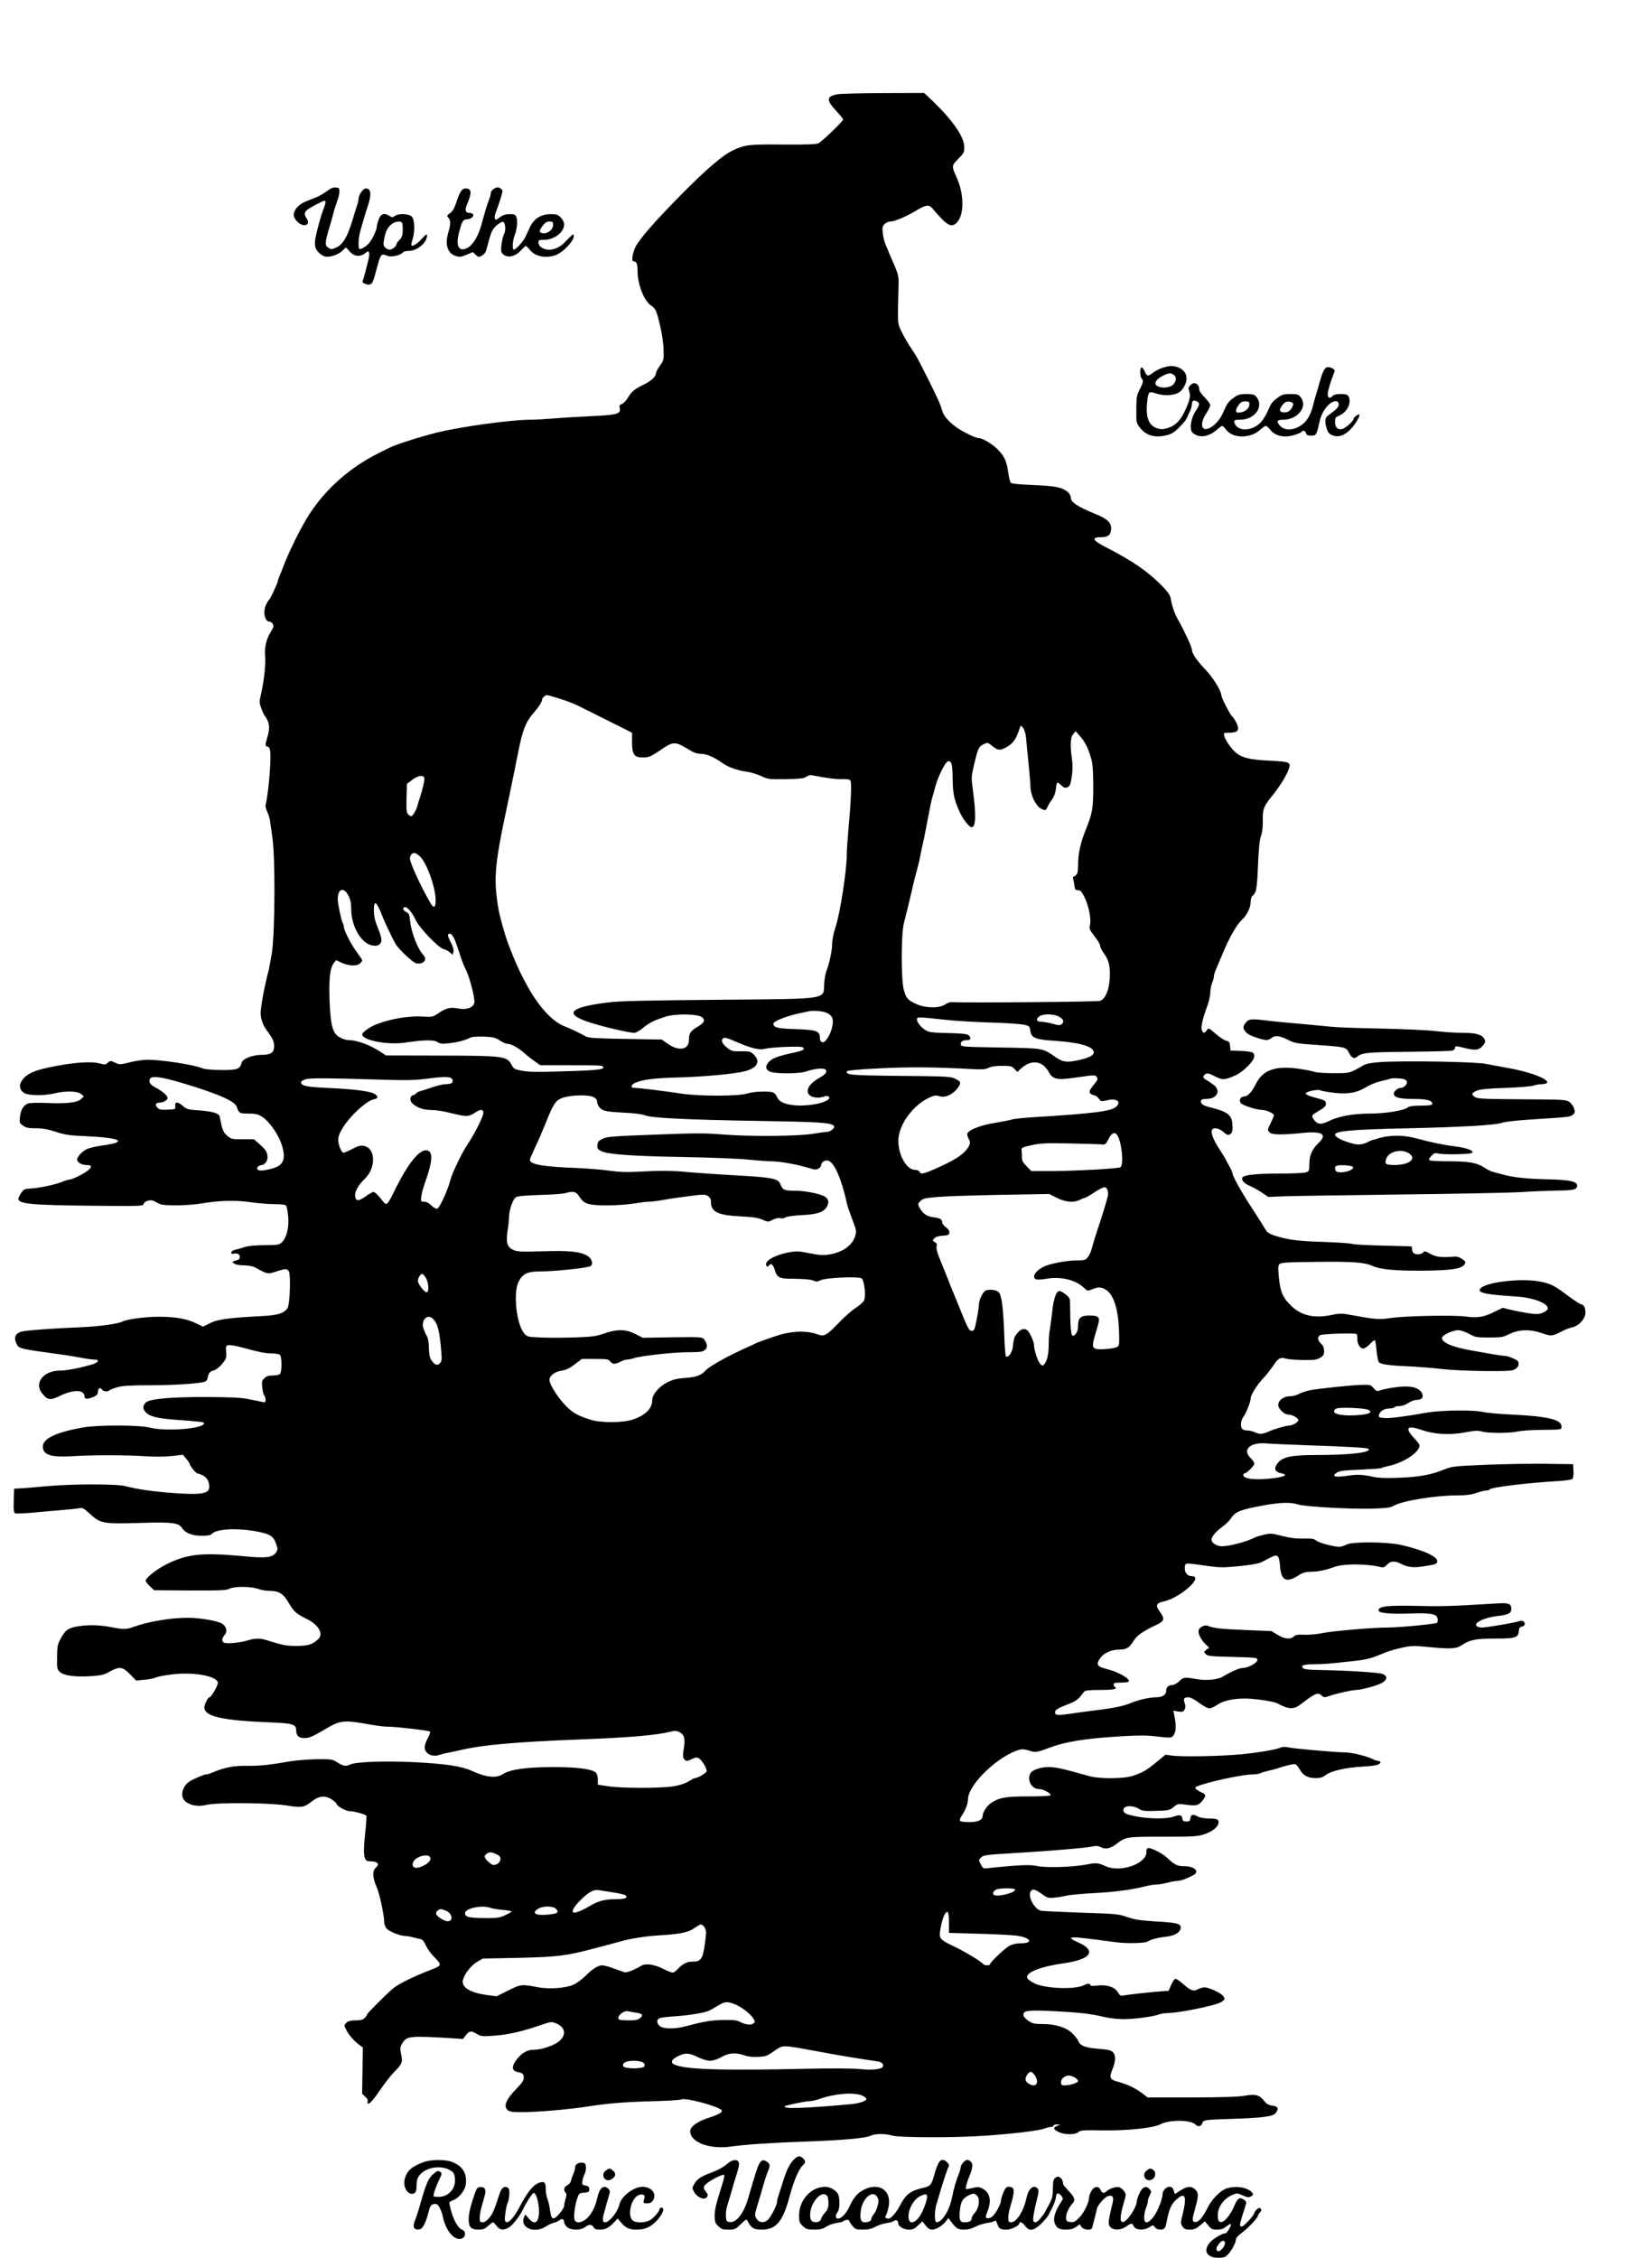 <?xml version="1.0" standalone="no"?>
<!DOCTYPE svg PUBLIC "-//W3C//DTD SVG 20010904//EN"
 "http://www.w3.org/TR/2001/REC-SVG-20010904/DTD/svg10.dtd">
<svg version="1.0" xmlns="http://www.w3.org/2000/svg"
 width="1350pt" height="1845pt" viewBox="0 0 1350 1845"
 preserveAspectRatio="xMidYMid meet">
<g transform="translate(0,1845) scale(0.1,-0.1)"
fill="#000000" stroke="none">
<path d="M6841 17679 c-89 -17 -90 -47 -5 -138 30 -32 54 -63 54 -68 0 -13
-170 -177 -200 -193 -18 -10 -89 -12 -293 -11 -283 2 -309 -1 -410 -49 -81
-38 -216 -154 -416 -356 -224 -227 -347 -368 -380 -436 -22 -47 -32 -112 -16
-113 27 -1 35 -19 35 -77 0 -112 53 -248 112 -286 28 -19 38 -35 51 -80 32
-116 48 -212 50 -288 2 -75 0 -81 -31 -123 -17 -24 -32 -53 -32 -63 0 -25 -42
-64 -100 -91 -74 -36 -99 -57 -127 -104 -14 -25 -37 -49 -50 -54 -21 -8 -24
-14 -18 -37 9 -45 -23 -53 -240 -63 -104 -5 -242 -13 -305 -19 -63 -5 -149
-10 -190 -10 -155 0 -568 -57 -765 -106 -136 -34 -331 -97 -383 -123 -9 -5
-51 -26 -92 -46 -228 -114 -424 -286 -560 -494 -64 -97 -168 -305 -215 -431
-9 -25 -23 -60 -31 -78 -8 -18 -14 -37 -14 -42 0 -13 -61 -144 -70 -150 -4 -3
-15 -19 -24 -37 -30 -59 -14 -143 27 -143 9 0 21 -9 27 -20 8 -16 5 -28 -16
-62 -38 -59 -54 -130 -47 -200 6 -62 -9 -199 -34 -311 -15 -62 -14 -70 2 -115
10 -26 23 -54 29 -62 38 -48 44 -99 21 -174 -19 -62 -19 -76 0 -76 8 0 18 -12
21 -26 14 -54 -10 -349 -37 -459 -1 -5 6 -28 15 -49 10 -22 20 -54 22 -70 2
-17 11 -80 20 -141 25 -172 21 -788 -5 -947 -11 -64 -24 -134 -30 -155 -31
-118 -61 -282 -61 -332 0 -47 19 -100 51 -142 48 -66 59 -89 59 -128 0 -53
-26 -71 -103 -71 -74 0 -155 -32 -163 -66 -13 -51 -36 -59 -168 -58 -71 1
-133 6 -151 14 -73 30 -327 69 -451 70 -33 0 -97 -9 -143 -21 -77 -19 -84 -20
-116 -5 -41 20 -44 20 -67 -1 -15 -14 -24 -14 -57 -5 -75 23 -234 10 -436 -34
-90 -20 -143 -41 -179 -73 -54 -49 -57 -104 -6 -134 36 -21 160 -22 245 -2 89
22 187 20 216 -4 l24 -20 -22 -22 c-29 -29 -120 -40 -288 -32 -74 3 -130 1
-147 -5 -37 -15 -58 -50 -65 -109 -5 -47 -4 -51 25 -71 24 -18 44 -22 105 -22
55 0 98 -8 163 -29 74 -24 113 -30 234 -35 301 -13 364 -47 143 -77 -48 -7
-104 -20 -125 -30 -37 -19 -78 -62 -78 -84 0 -22 36 -45 73 -45 49 0 53 -13
15 -45 -33 -28 -130 -75 -154 -75 -7 0 -28 -6 -46 -14 -65 -27 -201 -56 -278
-59 -38 -2 -47 -6 -67 -36 -13 -19 -23 -40 -23 -47 0 -42 105 -52 597 -57 393
-4 422 -3 426 13 7 27 59 41 88 24 13 -7 34 -18 47 -24 34 -15 236 -12 333 5
146 25 282 29 407 11 62 -9 150 -16 196 -16 55 0 87 -4 94 -12 5 -7 13 -47 17
-90 8 -89 -13 -173 -52 -210 -22 -21 -34 -23 -141 -23 -78 -1 -134 -6 -167
-17 -27 -9 -62 -19 -77 -22 -16 -4 -28 -13 -28 -22 0 -10 6 -13 19 -9 10 3 26
3 35 -1 20 -8 21 -43 1 -49 -53 -17 -52 -15 -31 -31 12 -8 44 -14 80 -14 40
-1 73 -7 96 -20 97 -53 96 -53 166 -31 79 26 91 26 105 0 16 -32 8 -267 -11
-297 -27 -43 -76 -59 -200 -66 -282 -15 -372 -27 -433 -58 l-58 -29 -54 26
c-76 38 -173 55 -305 55 -112 0 -263 -20 -298 -39 -34 -18 -188 -40 -327 -46
-243 -10 -459 -26 -498 -36 -48 -13 -65 -45 -47 -88 22 -53 11 -50 350 -97 63
-8 148 -22 188 -30 40 -8 86 -14 102 -14 51 0 35 -26 -28 -43 -100 -28 -199
-47 -252 -47 -137 0 -216 -104 -143 -190 42 -51 65 -54 133 -21 116 58 210 58
210 0 0 -23 24 -25 74 -4 27 12 36 21 36 40 0 30 20 43 32 21 10 -17 48 -22
63 -7 6 5 34 16 64 25 42 12 101 16 255 16 183 0 378 11 449 26 19 4 29 13 33
32 9 43 19 56 52 64 18 5 46 26 67 53 34 41 37 49 33 97 -3 51 -2 53 23 56 15
2 71 -9 125 -24 134 -36 171 -43 229 -44 28 0 56 -5 63 -12 16 -16 16 -140 0
-156 -7 -7 -33 -12 -58 -12 -34 0 -53 -6 -69 -22 -21 -19 -23 -27 -18 -76 3
-30 11 -60 16 -65 6 -6 11 -22 11 -35 0 -21 -3 -24 -27 -18 -16 3 -64 13 -108
22 -62 13 -139 17 -340 18 -307 1 -475 -15 -506 -47 -22 -25 -24 -45 -4 -71
29 -38 92 -56 239 -67 227 -17 248 -19 243 -32 -14 -44 -318 -66 -443 -33 -86
22 -433 23 -554 0 -216 -40 -320 -90 -320 -155 0 -69 66 -90 255 -78 152 10
445 9 584 -1 80 -5 157 -5 215 2 l91 10 27 -33 c16 -18 28 -37 28 -42 0 -13
51 -77 62 -77 6 0 25 -7 43 -15 36 -18 55 -51 55 -95 0 -56 -62 -67 -289 -51
-166 12 -300 31 -398 57 -70 19 -443 18 -644 -1 -85 -8 -179 -16 -209 -17
l-55 -3 -3 -98 c-2 -83 0 -98 14 -104 9 -3 73 0 142 6 70 7 177 16 237 21 61
5 124 12 141 15 29 6 38 1 91 -48 85 -77 106 -81 406 -72 265 8 316 2 345 -42
26 -41 83 -63 160 -63 47 0 73 5 81 14 33 39 181 51 336 27 134 -22 167 -39
189 -101 17 -46 17 -52 2 -75 -29 -44 -80 -50 -276 -31 -329 30 -449 18 -618
-66 -83 -41 -172 -112 -172 -136 0 -6 15 -26 34 -44 l35 -33 292 -2 c252 -1
297 1 323 14 40 21 175 20 235 -1 24 -9 66 -16 93 -16 77 0 113 -22 158 -100
41 -69 62 -88 143 -128 103 -50 144 -124 95 -169 -46 -42 -83 -53 -176 -53
-85 0 -108 5 -240 46 -55 18 -97 18 -157 -1 -73 -21 -182 -30 -199 -16 -16 13
-12 36 11 63 24 27 12 70 -24 91 -39 23 -183 47 -278 47 -141 0 -323 -31 -445
-75 -56 -21 -84 -21 -185 -1 -97 18 -186 20 -274 5 -76 -13 -97 -29 -136 -101
-25 -46 -28 -62 -29 -151 -1 -95 0 -99 26 -122 34 -29 124 -40 256 -32 80 6
103 11 148 37 79 44 106 41 166 -21 l50 -52 70 7 c38 3 79 11 91 18 12 6 66
17 122 24 183 25 385 -12 385 -69 0 -23 -55 -117 -69 -117 -12 0 -41 -58 -41
-82 0 -75 142 -107 540 -123 183 -7 210 -16 210 -63 0 -47 22 -67 73 -65 34 1
66 15 143 60 150 90 161 91 409 47 44 -8 100 -14 125 -14 66 0 334 -31 343
-40 5 -4 -3 -28 -17 -53 -14 -25 -26 -59 -26 -75 0 -52 62 -84 122 -62 18 6
53 15 78 19 25 5 65 13 90 19 180 43 447 67 985 88 396 15 619 34 733 63 33 9
50 8 70 -1 43 -21 53 -52 40 -135 -9 -57 -9 -75 2 -87 16 -20 24 -20 67 1 25
12 40 14 52 6 28 -17 72 -90 65 -108 -6 -16 -73 -55 -94 -55 -6 0 -29 -12 -53
-27 -27 -17 -70 -31 -122 -40 -102 -17 -421 -17 -535 0 l-85 13 0 41 c0 24 -6
48 -15 57 -32 30 -151 46 -346 46 -217 0 -357 -19 -413 -57 -54 -36 -138 -28
-256 26 -82 38 -214 58 -470 71 -243 12 -482 3 -526 -20 -29 -16 -57 -11 -101
17 -41 27 -46 28 -170 27 -71 -1 -168 -9 -216 -17 -166 -29 -247 -38 -342 -37
-121 2 -188 -10 -298 -56 -18 -8 -39 -14 -47 -14 -15 0 -67 -21 -120 -48 -73
-37 -100 -125 -53 -170 39 -36 106 -48 175 -31 87 21 512 18 656 -5 122 -20
143 -16 206 34 56 45 109 50 161 16 22 -14 40 -31 40 -36 0 -17 74 -60 106
-60 34 0 131 -26 138 -38 2 -4 -2 -72 -11 -152 -18 -173 -10 -220 35 -220 69
0 89 -21 52 -53 -28 -24 -26 -82 6 -153 25 -54 63 -233 64 -294 0 -14 9 -36
18 -48 19 -25 109 -61 151 -62 13 0 40 -4 60 -10 20 -5 48 -12 63 -15 21 -4
32 -17 48 -53 12 -26 44 -71 73 -99 60 -62 58 -65 -38 -102 -142 -55 -267
-117 -308 -154 -65 -57 -207 -200 -207 -208 0 -5 -9 -18 -20 -29 -15 -15 -33
-20 -75 -20 -42 0 -60 -5 -75 -20 -20 -20 -20 -20 0 -59 21 -42 70 -97 110
-124 l25 -18 -3 -189 -3 -190 26 -24 c17 -16 23 -29 19 -41 -5 -13 -2 -16 12
-13 11 2 48 46 86 103 37 55 89 123 116 150 69 70 74 82 60 147 -10 49 -9 59
8 88 36 63 61 65 408 44 l89 -6 24 31 c29 37 44 38 90 10 31 -20 44 -21 131
-15 125 8 244 36 416 96 47 17 64 19 89 10 82 -28 100 -91 42 -145 -40 -38
-145 -75 -214 -75 -60 0 -112 -35 -155 -103 -25 -41 -18 -70 20 -78 45 -9 54
-17 54 -48 0 -20 -15 -43 -53 -82 -92 -94 -115 -149 -79 -182 15 -14 40 -17
123 -17 114 0 383 23 524 45 172 27 291 37 525 44 129 3 241 10 248 15 27 17
286 -51 326 -85 18 -16 -16 -37 -97 -63 -96 -30 -157 -74 -157 -112 0 -90 159
-150 333 -125 121 17 329 31 614 41 292 10 486 27 526 47 36 18 120 19 177 2
60 -18 521 -19 765 -1 229 16 429 40 480 58 23 8 48 14 58 14 9 0 17 5 17 10
0 6 12 10 28 9 l27 -1 -28 -11 c-34 -14 -31 -27 14 -49 46 -24 136 -24 161 -1
17 15 40 17 195 14 208 -3 416 19 476 50 73 39 249 37 286 -2 21 -22 47 -17
56 12 8 25 19 27 239 34 252 8 336 19 359 46 30 37 22 56 -25 62 -31 4 -48 14
-66 37 -40 51 -73 60 -162 44 -53 -9 -179 -13 -433 -14 l-358 0 -52 39 c-52
39 -117 69 -193 90 -65 17 -71 32 -45 97 29 70 31 118 5 144 -15 16 -41 22
-121 28 -108 9 -147 25 -162 65 -5 12 -26 39 -47 60 -49 49 -138 77 -244 77
-63 0 -83 4 -110 22 -45 31 -57 52 -41 72 17 20 101 21 351 5 118 -7 208 -19
275 -35 66 -16 129 -24 185 -24 91 0 247 21 293 39 16 6 47 11 70 11 86 0 374
58 429 86 38 20 43 32 21 56 -22 25 -117 68 -150 68 -13 0 -38 -7 -55 -16 -37
-19 -55 -13 -122 45 -26 23 -53 41 -60 41 -8 0 -23 -22 -35 -49 l-21 -49 -77
-6 c-90 -7 -256 -25 -294 -33 -21 -4 -29 1 -46 29 -25 42 -93 63 -172 52 -35
-4 -51 -3 -51 5 0 15 -21 14 -56 -3 -75 -36 -312 -26 -400 16 -26 13 -53 31
-58 41 -26 44 97 95 294 123 227 32 276 103 119 172 -76 33 -74 46 7 38 82 -8
178 -20 293 -36 92 -14 252 -10 273 6 19 15 84 31 154 39 69 7 117 41 112 78
-4 29 -36 36 -213 46 -120 8 -164 15 -223 35 -70 25 -88 27 -375 36 -166 6
-314 13 -330 16 -53 12 -109 113 -86 156 14 26 36 22 91 -18 46 -34 52 -36
106 -31 31 3 77 11 102 17 25 6 124 15 220 20 170 9 306 27 421 56 30 8 71 14
90 14 19 0 59 7 89 15 30 8 67 15 82 15 26 0 74 17 128 46 57 30 13 74 -75 74
-53 0 -78 12 -136 67 -39 38 -134 86 -158 81 -10 -3 -15 -12 -13 -27 10 -97
-208 -177 -331 -122 -63 29 -81 30 -151 16 -104 -22 -333 -30 -410 -14 -54 10
-94 10 -214 1 -81 -7 -165 -15 -187 -18 -39 -5 -42 -4 -60 30 -19 36 -19 36 2
57 19 20 40 22 254 35 306 18 604 43 656 55 31 7 48 5 70 -6 35 -19 76 -11
120 22 84 64 83 64 382 64 232 -1 283 2 330 16 68 21 119 57 127 90 9 34 -8
43 -81 43 -33 0 -71 7 -85 15 -39 22 -58 19 -62 -12 -3 -24 -8 -28 -33 -28
-24 0 -31 5 -33 23 -5 32 -20 35 -71 17 -58 -20 -198 -19 -303 1 -90 18 -108
27 -108 54 0 36 75 41 126 9 30 -18 47 -20 142 -17 102 3 110 5 142 31 32 27
37 28 89 21 95 -13 112 -10 143 27 36 43 35 56 -4 72 -18 8 -39 21 -46 29 -11
13 -3 18 55 36 122 38 344 82 409 82 25 0 54 5 65 10 10 6 38 14 61 19 24 5
57 14 73 19 74 25 138 40 151 35 8 -3 23 -22 35 -42 28 -50 66 -71 129 -71 40
0 59 6 85 26 44 33 162 60 304 68 106 6 141 15 141 37 0 5 -8 9 -17 9 -10 0
-31 7 -48 16 -43 23 -172 54 -225 54 -73 0 -411 30 -458 40 -24 6 -51 6 -60 2
-36 -18 -173 -42 -322 -57 -170 -17 -496 -23 -575 -11 l-51 7 -74 -61 c-82
-67 -108 -82 -190 -111 -71 -25 -275 -27 -359 -3 -213 60 -273 74 -334 74 -64
0 -133 -24 -147 -51 -30 -56 10 -129 71 -129 35 0 102 -37 93 -51 -3 -5 -85
-9 -182 -9 -186 0 -237 -9 -304 -54 -33 -22 -68 -75 -68 -104 0 -35 -37 -52
-112 -52 -37 0 -70 5 -73 10 -4 6 1 23 11 38 33 48 54 103 54 138 0 123 258
367 431 408 15 3 46 -1 70 -10 48 -16 63 -14 154 20 138 53 296 79 590 97 143
9 214 9 287 0 135 -16 135 -15 154 20 16 31 15 77 -1 157 l-7 33 40 -7 c35 -5
42 -3 52 16 8 15 9 30 1 52 -13 38 -7 48 29 48 18 0 50 -16 88 -45 33 -25 71
-45 84 -45 14 0 43 13 64 28 46 33 129 52 228 52 78 0 234 -23 263 -39 95 -51
135 -52 192 -8 120 92 140 100 172 71 17 -16 24 -16 55 -5 56 20 192 51 227
51 44 1 173 36 211 58 44 26 46 56 4 73 -33 12 -286 28 -515 32 -77 1 -126 6
-134 14 -23 23 3 33 89 33 48 0 130 5 182 11 273 29 252 25 406 87 27 11 87
28 133 38 74 16 96 16 204 6 188 -19 238 -16 280 13 68 45 116 55 275 55 167
0 189 7 194 63 2 24 8 33 26 35 13 2 22 10 22 22 0 23 -24 32 -55 20 -29 -11
-259 -50 -295 -50 -14 0 -31 4 -39 9 -39 25 52 72 165 85 88 10 114 23 114 56
0 47 -19 54 -138 46 -350 -22 -438 -24 -642 -19 -236 5 -305 -3 -305 -37 0
-22 93 -31 265 -25 165 6 213 -4 218 -44 2 -13 0 -27 -5 -32 -10 -10 -310 -39
-408 -39 -111 1 -453 -29 -533 -46 -40 -9 -103 -14 -141 -13 -55 3 -73 0 -88
-14 -29 -26 -77 -21 -133 14 l-50 30 -217 9 c-201 8 -257 15 -306 35 -23 9
-65 -12 -72 -36 -8 -25 19 -79 56 -115 l30 -28 -23 -18 c-22 -16 -22 -18 -5
-35 15 -16 43 -19 220 -23 193 -5 202 -6 202 -25 0 -23 -75 -65 -118 -65 -28
0 -97 -30 -161 -69 -44 -28 -141 -37 -226 -21 -90 16 -99 15 -134 -19 -19 -18
-43 -31 -57 -31 -31 0 -49 -17 -49 -45 0 -35 -31 -55 -85 -55 -50 0 -146 -22
-200 -45 -58 -25 -141 -43 -275 -59 -74 -9 -177 -23 -228 -31 -103 -15 -125
-12 -120 17 2 13 20 26 53 40 28 11 67 27 88 36 21 8 49 29 63 46 13 17 29 37
35 44 7 8 46 12 129 12 108 0 147 8 120 25 -5 3 -10 13 -10 21 0 11 14 14 59
14 33 0 62 4 65 9 14 22 -89 80 -179 102 -81 19 -92 37 -53 91 28 40 91 68
153 68 60 0 82 13 119 72 28 45 79 80 184 129 67 31 73 49 31 106 -38 54 -32
73 26 85 139 29 339 208 232 208 -35 0 -59 32 -55 72 4 39 -4 38 181 12 108
-15 132 -15 265 -2 102 10 158 21 184 34 109 57 110 57 127 47 11 -7 17 -30
21 -81 8 -116 51 -139 144 -80 41 27 61 33 111 34 60 1 120 14 185 38 75 29
268 29 383 0 22 -5 32 -1 52 20 29 31 62 33 113 7 57 -29 103 -34 184 -21 96
15 105 18 112 35 15 40 -105 97 -299 141 -115 25 -396 27 -442 2 -18 -10 -44
-18 -59 -18 -47 0 -168 33 -189 51 -17 15 -36 18 -105 16 -61 -1 -110 5 -175
22 -81 21 -95 22 -145 10 -30 -7 -64 -17 -75 -23 -73 -38 -238 -79 -285 -71
-39 7 -70 31 -70 52 0 25 33 65 87 105 30 22 62 53 72 70 34 55 75 71 276 108
129 23 217 25 271 6 53 -18 437 -40 610 -34 117 3 147 8 175 24 68 40 342 84
515 84 75 0 116 5 159 20 32 11 68 20 81 20 13 0 25 4 28 9 11 17 304 53 558
68 68 4 112 11 119 19 5 7 9 36 7 66 l-3 53 -220 3 c-121 2 -344 -2 -495 -8
-255 -11 -279 -14 -335 -37 -106 -44 -208 -63 -369 -69 -102 -4 -169 -2 -206
6 -99 21 -132 23 -222 10 -101 -15 -131 -5 -83 26 23 15 57 19 189 24 89 4
167 9 173 13 7 4 31 11 55 16 130 28 258 112 258 170 0 7 -20 34 -45 60 -78
84 -57 107 61 66 107 -37 231 -44 358 -20 78 15 103 16 135 7 49 -15 232 -15
291 0 25 6 108 12 185 13 183 2 175 1 175 30 0 54 -118 82 -400 95 -107 5
-215 15 -240 21 -64 18 -343 16 -455 -4 -194 -34 -303 -48 -350 -45 -44 3 -50
6 -47 23 5 30 42 55 84 55 20 0 40 5 43 10 3 6 22 10 41 10 21 0 50 10 72 25
20 14 51 25 68 25 44 0 61 23 43 57 -27 51 -110 65 -248 42 -36 -6 -78 -15
-94 -21 -24 -9 -30 -7 -52 18 -24 28 -28 29 -103 27 -86 -3 -340 -29 -418 -44
-28 -5 -67 -19 -87 -29 -20 -11 -54 -20 -75 -20 -64 0 -114 -50 -91 -92 17
-32 51 -57 77 -58 32 0 82 -28 82 -45 0 -17 -50 -45 -78 -45 -24 0 -116 -27
-157 -45 -53 -25 -83 -28 -116 -11 -18 9 -46 16 -64 16 -17 0 -36 5 -43 12
-18 18 -14 67 7 97 25 35 61 125 61 153 0 28 53 113 104 166 22 23 58 69 79
100 44 65 58 73 107 59 19 -5 82 -10 140 -11 88 -1 110 2 138 19 27 16 32 25
32 55 0 26 -7 43 -25 60 -29 28 -32 55 -7 69 22 12 287 19 298 9 4 -4 7 -22 6
-40 -1 -41 22 -78 48 -78 11 0 36 17 55 37 19 20 37 34 40 31 4 -3 10 -43 14
-88 5 -45 13 -86 19 -92 17 -17 85 -27 232 -33 80 -4 206 -13 280 -22 77 -9
229 -16 355 -17 196 -1 224 1 248 17 17 11 27 26 27 43 0 20 -9 28 -46 44 -25
11 -55 20 -67 20 -12 0 -58 6 -102 14 -44 8 -123 22 -175 31 -160 28 -249 69
-235 107 8 21 90 58 131 58 20 0 58 -13 89 -30 51 -28 60 -30 164 -30 99 0
114 3 163 27 77 39 169 43 266 9 79 -27 87 -27 172 18 25 13 61 26 81 30 43 8
94 58 103 102 8 38 -8 84 -30 84 -9 0 -57 31 -108 69 -111 84 -141 100 -226
117 -145 31 -433 0 -489 -52 -40 -36 29 -53 289 -69 144 -9 267 -58 258 -102
-2 -8 -20 -22 -42 -31 -33 -13 -50 -13 -120 -3 -44 7 -109 20 -144 28 l-62 16
-63 -31 c-91 -45 -141 -54 -235 -41 -102 14 -497 6 -620 -12 -96 -14 -125 -11
-327 26 -72 13 -88 13 -159 -2 -144 -28 -246 -3 -331 82 -63 62 -83 111 -94
223 -8 80 -7 100 5 112 12 12 63 16 306 18 292 4 391 -4 453 -33 62 -28 178
-40 395 -39 239 1 333 14 357 51 13 19 11 23 -18 44 -23 16 -44 22 -68 20
-103 -9 -149 -3 -193 23 -40 23 -47 25 -58 11 -13 -16 -57 -20 -76 -7 -7 4
-14 18 -15 32 l-4 25 -235 6 c-130 3 -242 9 -250 14 -7 4 -113 12 -234 16
-218 7 -296 18 -407 54 -37 13 -56 25 -68 48 -9 16 -52 85 -96 152 -102 155
-175 286 -175 313 0 5 -11 29 -25 53 -14 24 -28 51 -31 59 -4 8 -26 44 -50 80
-48 74 -70 130 -61 154 10 26 56 19 94 -14 28 -25 38 -28 53 -20 21 11 25 30
20 89 -4 68 -43 97 -163 127 -52 12 -82 25 -88 36 -15 27 -2 38 44 38 81 1
115 65 58 112 -16 12 -43 31 -61 41 -33 18 -35 33 -7 51 12 8 29 4 69 -17 59
-30 77 -32 128 -14 63 23 100 47 151 99 50 51 61 85 36 106 -7 6 -51 12 -97
14 l-85 3 -3 37 c-3 31 -7 38 -32 43 -15 3 -54 29 -86 57 -57 50 -58 50 -72
29 -18 -27 -31 -27 -41 1 -9 25 6 93 43 192 14 38 26 89 26 113 0 24 7 60 15
80 8 19 15 44 15 54 0 10 6 33 14 51 8 18 30 71 50 118 61 149 121 254 170
299 37 35 66 96 66 140 0 23 6 44 16 51 31 26 36 57 44 249 6 138 13 209 24
239 11 29 16 71 15 125 -2 95 6 116 82 210 57 70 110 157 130 210 20 57 9 63
-145 70 -220 11 -270 30 -341 128 -40 56 -54 99 -34 100 8 0 31 1 53 2 54 3
65 24 42 76 -11 22 -28 48 -38 58 -19 17 -88 153 -88 173 0 33 -70 147 -126
204 -71 73 -114 136 -114 166 0 21 -57 145 -113 245 -31 57 -48 105 -62 182
-4 20 -28 53 -68 94 -120 121 -240 204 -462 318 -109 56 -120 81 -36 81 57 0
81 21 81 71 0 47 -32 79 -116 113 -162 67 -214 101 -214 140 0 12 -10 32 -22
43 -46 40 -97 51 -281 59 -121 5 -180 11 -187 19 -6 7 -15 41 -20 76 -13 99
-31 138 -85 194 -45 47 -127 95 -160 95 -20 0 -106 40 -160 75 -75 49 -123
102 -136 149 -13 50 -41 111 -124 276 -79 158 -82 163 -131 236 -23 34 -56 92
-75 130 -36 76 -35 48 -26 395 1 64 -3 80 -51 189 -8 19 -21 49 -28 65 -6 17
-19 47 -28 68 -9 20 -19 62 -22 91 -6 46 -4 56 15 75 12 12 34 21 50 21 34 0
131 42 216 94 69 41 98 45 123 14 9 -12 41 -48 71 -80 61 -65 95 -75 131 -36
61 65 59 234 -4 371 -41 90 -40 93 15 149 44 44 49 53 49 94 0 82 -88 212
-247 367 l-81 77 -333 -1 c-184 -1 -354 -5 -378 -10z m-2301 -4928 c109 -33
151 -50 270 -111 63 -32 153 -77 200 -100 47 -23 101 -50 120 -60 l35 -18 0
-74 c0 -103 17 -128 88 -128 48 0 62 6 136 55 119 81 122 81 256 0 25 -16 55
-25 81 -25 48 0 108 -26 177 -75 49 -35 122 -61 204 -72 26 -3 76 -19 111 -34
61 -28 68 -28 205 -26 114 2 147 6 167 20 13 9 33 15 44 12 113 -22 201 -34
249 -32 41 1 60 -2 67 -12 10 -17 5 -161 -16 -389 -8 -90 -14 -184 -14 -210 1
-126 -54 -482 -91 -595 -18 -54 -29 -109 -29 -145 0 -54 -24 -160 -50 -227 -6
-16 -13 -61 -15 -99 -6 -126 45 -118 -870 -126 -504 -4 -797 -10 -870 -19
-348 -39 -401 -97 -160 -171 120 -37 308 -80 348 -80 14 0 45 17 73 41 54 44
87 60 183 91 86 27 267 23 300 -6 27 -24 15 -46 -44 -80 -53 -31 -65 -51 -65
-105 0 -80 -83 -94 -174 -30 l-48 34 -296 5 c-239 4 -302 8 -324 20 -53 30
-114 59 -172 82 -163 64 -330 311 -471 698 -12 34 -32 99 -56 190 -21 79 -38
212 -39 300 0 132 22 277 95 615 7 33 20 94 28 135 9 41 22 109 31 150 8 41
22 113 32 160 34 172 60 240 122 311 47 55 72 94 72 113 0 13 25 35 40 36 3 0
34 -9 70 -19z m3844 -324 c2 -28 12 -124 21 -212 8 -88 16 -176 16 -195 0 -66
43 -156 86 -178 32 -18 42 -15 53 14 6 14 22 41 36 59 15 20 28 53 31 77 8 72
10 74 43 43 25 -24 33 -27 53 -18 20 9 26 23 35 85 8 50 9 95 2 143 -16 117
-13 180 10 206 l20 24 35 -40 c40 -44 65 -93 91 -180 14 -47 17 -96 18 -230 0
-183 -7 -221 -63 -360 -41 -101 -61 -193 -61 -278 0 -57 -4 -78 -17 -88 -9 -8
-19 -14 -22 -14 -3 0 -4 -4 -2 -10 1 -5 6 -30 10 -55 5 -39 9 -45 31 -45 20 0
30 -11 52 -56 35 -70 57 -182 45 -228 -7 -30 -4 -39 37 -91 25 -32 46 -67 46
-78 0 -10 13 -37 28 -58 39 -54 52 -96 52 -173 0 -114 -32 -202 -80 -220 -21
-8 -1118 -17 -1211 -10 -15 1 -40 -8 -57 -20 -46 -32 -162 -30 -236 5 -70 33
-82 47 -101 119 -22 84 -21 454 1 539 25 99 42 167 59 241 19 85 39 164 56
225 7 25 15 63 19 85 4 22 12 60 18 85 6 25 18 81 26 125 31 165 48 251 58
280 6 17 14 46 18 65 19 82 87 220 109 220 28 -1 34 -23 36 -141 1 -123 11
-171 57 -274 26 -58 78 -125 98 -125 35 0 38 104 9 312 -12 92 -12 103 10 195
32 136 39 152 78 171 32 15 34 15 61 -6 55 -44 68 -47 115 -24 64 32 89 66
122 167 6 20 7 19 25 -3 11 -13 21 -45 24 -75z m-4917 -333 c5 -14 -13 -95
-38 -169 -6 -16 -14 -44 -18 -61 -9 -34 -39 -84 -51 -84 -5 0 -16 7 -25 16
-13 13 -15 36 -13 132 l3 116 43 33 c47 35 89 43 99 17z m-39 -639 c56 -47
132 -255 132 -361 0 -63 -15 -71 -44 -21 -78 135 -166 326 -166 362 0 23 17
45 36 45 7 0 26 -11 42 -25z m-580 -325 c16 -32 22 -62 22 -110 1 -143 85
-285 177 -297 29 -4 44 -1 57 13 22 21 17 50 -21 144 -19 45 -27 84 -28 125 0
98 21 84 71 -45 15 -41 69 -153 103 -218 23 -44 144 -158 172 -164 58 -11 95
29 60 66 -47 50 -100 185 -109 276 -6 55 -10 66 -32 77 -27 13 -33 34 -13 40
19 7 63 -45 90 -105 31 -66 186 -228 229 -238 16 -4 39 -16 51 -27 l22 -20 6
25 c4 16 -2 40 -19 73 -29 54 -32 75 -12 75 24 0 44 -42 86 -175 12 -38 32
-90 45 -115 32 -60 79 -243 71 -276 -10 -39 -66 -59 -132 -45 -63 12 -98 4
-162 -39 -45 -31 -50 -32 -130 -27 -117 7 -275 -21 -387 -68 -50 -21 -105 -62
-105 -78 2 -49 207 -88 350 -67 152 23 235 24 264 5 21 -14 39 -17 88 -11 70
7 130 22 173 43 22 11 55 14 120 12 78 -4 95 -8 130 -32 22 -15 50 -27 62 -27
31 0 90 -33 138 -76 22 -20 60 -50 85 -67 l45 -32 235 0 c274 0 280 -1 280
-19 0 -17 -74 -24 -371 -32 -164 -5 -243 -4 -292 6 -63 12 -68 14 -89 53 -37
66 -63 70 -584 71 l-440 1 -45 30 c-81 54 -191 95 -256 95 -40 0 -92 25 -113
54 -29 40 -41 112 -47 276 -6 177 4 262 36 301 l18 23 46 -22 c56 -26 123 -29
149 -5 10 9 18 20 18 25 0 5 -20 35 -43 66 -45 58 -107 180 -107 208 0 8 -4
23 -10 33 -12 23 -40 158 -40 193 0 87 50 104 88 28z m3909 -957 c19 -9 39
-27 44 -40 17 -46 -13 -144 -58 -191 -20 -21 -43 -6 -43 26 0 57 -25 66 -195
72 -152 5 -185 13 -185 45 0 20 110 63 215 85 33 7 65 14 70 15 31 10 121 3
152 -12z m1901 -33 c35 -21 40 -41 17 -60 -12 -10 -26 -9 -73 4 -32 9 -72 16
-90 16 -41 0 -51 19 -22 42 31 26 124 25 168 -2z m-918 -25 c74 -8 236 -17
359 -21 124 -3 245 -12 270 -18 43 -10 46 -13 51 -50 7 -56 41 -71 182 -80
212 -13 329 -45 336 -92 4 -27 -38 -49 -132 -69 -94 -19 -120 -15 -185 30
-103 71 -94 69 -446 75 -303 5 -320 6 -323 24 -5 23 14 36 51 36 31 0 36 20
11 41 -12 10 -59 15 -168 17 -129 3 -156 7 -183 24 -40 24 -77 74 -69 93 6 15
0 16 246 -10z m-1718 -181 c118 -51 182 -66 226 -55 54 14 294 24 311 13 24
-17 4 -28 -81 -46 -118 -25 -170 -45 -195 -74 -30 -33 -29 -56 2 -76 33 -22
243 -23 305 -1 66 23 143 30 157 14 15 -19 0 -38 -59 -72 -83 -48 -112 -109
-66 -141 25 -18 74 -21 111 -7 14 6 29 6 38 0 24 -16 -23 -45 -98 -60 -153
-29 -291 -8 -318 47 -24 50 -34 54 -119 54 -47 0 -102 -7 -131 -16 -68 -23
-389 -23 -536 -1 -129 20 -356 48 -386 47 -32 0 -29 24 5 40 61 28 154 40 347
45 220 6 469 29 555 52 99 26 126 78 71 134 -27 27 -34 29 -105 28 -71 -1 -79
1 -116 31 -37 29 -50 57 -33 73 12 12 30 8 115 -29z m2495 -184 c18 -10 41
-37 53 -59 30 -61 69 -69 218 -47 161 23 163 23 175 4 9 -14 7 -23 -11 -45
-52 -65 -55 -72 -42 -88 7 -8 21 -15 30 -15 10 0 27 -12 38 -26 18 -26 20 -26
70 -15 77 19 119 -12 72 -54 -39 -36 -190 -55 -680 -85 -80 -5 -156 -13 -170
-18 -14 -5 -74 -17 -134 -27 -105 -16 -202 -50 -226 -80 -9 -10 -7 -23 5 -49
15 -31 15 -37 2 -63 -34 -64 -118 -118 -304 -197 -72 -30 -91 -32 -99 -11 -4
9 -19 15 -37 15 -72 0 -144 136 -135 256 9 120 119 269 241 329 51 24 63 27
93 17 53 -16 119 18 159 80 20 33 16 40 -32 64 -35 17 -75 19 -445 22 -406 4
-454 8 -435 39 4 6 119 16 269 23 245 12 453 10 749 -6 86 -5 112 -3 137 10
21 11 57 16 110 16 71 0 81 -2 102 -25 l24 -25 25 24 c62 57 123 70 178 36z
m-7153 -116 c64 -15 222 -62 316 -95 165 -57 243 -98 255 -135 18 -51 22 -54
96 -54 57 0 77 -5 109 -25 64 -40 142 -155 167 -245 33 -119 3 -165 -124 -189
-29 -6 -59 -8 -68 -5 -25 10 -13 39 18 42 38 5 60 41 51 86 -5 27 -20 48 -57
81 l-52 45 -92 0 c-88 0 -94 1 -127 30 -33 29 -39 45 -61 156 -6 27 -57 42
-175 51 -83 5 -96 9 -125 35 -43 37 -67 37 -63 1 3 -28 2 -28 -63 -31 -55 -2
-68 0 -83 17 -23 25 -13 41 24 41 26 0 60 22 60 38 -1 18 -44 56 -92 81 -40
21 -54 35 -56 54 -5 40 34 45 142 21z m2314 10 c25 -7 30 -39 6 -48 -9 -3 -30
-6 -48 -6 -17 0 -65 -12 -106 -26 -41 -14 -85 -28 -97 -31 -12 -3 -28 -11 -34
-19 -6 -8 -17 -14 -25 -14 -7 0 -16 -9 -19 -21 -15 -45 72 -99 160 -99 31 0
86 -7 123 -15 37 -9 86 -20 110 -25 65 -15 90 -12 130 15 48 33 72 33 72 0 0
-26 -63 -154 -115 -235 -44 -68 -51 -80 -83 -145 -40 -81 -63 -134 -72 -170
-23 -87 -87 -224 -107 -232 -8 -3 -29 8 -47 26 -20 20 -42 31 -60 31 -27 0
-28 1 -23 43 2 23 16 74 30 112 66 183 68 265 7 265 -58 0 -147 -112 -245
-308 -79 -158 -72 -152 -123 -87 -24 30 -50 55 -59 55 -8 0 -37 -16 -64 -36
-58 -42 -83 -42 -87 3 -4 36 27 90 77 138 95 89 92 253 -5 271 -28 5 -47 0
-95 -25 -32 -17 -66 -31 -73 -31 -8 0 -22 22 -32 52 -19 57 -13 89 32 159 59
94 188 212 246 225 37 8 41 18 18 39 -28 26 -160 44 -380 54 -184 8 -230 17
-230 48 0 6 16 17 36 23 36 12 156 11 704 -5 123 -4 206 -1 280 9 121 16 166
18 198 10z m1172 -159 c21 -11 30 -23 30 -41 0 -14 11 -36 24 -49 25 -25 51
-30 234 -40 57 -3 118 -12 135 -20 50 -21 360 -36 932 -45 496 -8 583 -14 609
-40 15 -15 -27 -50 -60 -50 -13 0 -63 -7 -111 -15 -121 -20 -510 -24 -733 -6
-150 12 -230 12 -560 -1 -343 -13 -390 -16 -425 -34 -33 -15 -41 -25 -43 -51
-3 -27 2 -34 29 -49 53 -27 256 -42 674 -49 215 -4 453 -13 530 -21 77 -8 164
-14 192 -14 57 0 188 -22 268 -45 28 -8 60 -17 72 -20 29 -8 63 11 63 35 0 23
34 43 59 35 49 -15 108 -150 151 -345 8 -36 16 -58 57 -168 21 -54 22 -67 12
-101 -22 -75 -97 -131 -200 -150 -59 -11 -79 -10 -170 7 -93 19 -111 19 -174
8 -104 -20 -185 -62 -185 -97 0 -20 15 -26 25 -9 13 21 32 8 44 -31 22 -73 35
-79 169 -79 74 -1 128 -6 147 -14 25 -11 35 -11 60 2 41 21 310 33 336 15 23
-17 37 -149 19 -182 -6 -12 -36 -38 -65 -57 -30 -19 -92 -73 -137 -120 -106
-110 -121 -118 -179 -97 -96 33 -218 27 -349 -18 -98 -33 -140 -49 -158 -58
-9 -5 -37 -18 -62 -29 -165 -74 -312 -156 -345 -192 -35 -39 -77 -54 -165 -60
-66 -5 -98 -12 -145 -35 -69 -35 -125 -100 -125 -146 0 -68 -54 -123 -155
-158 -82 -29 -265 -30 -351 -2 -93 30 -126 47 -172 86 -72 62 -162 195 -162
240 0 32 44 66 97 74 39 6 67 19 110 52 l58 44 108 0 c100 0 109 -2 125 -22
18 -24 41 -23 92 4 14 7 35 13 47 13 12 0 34 5 49 10 49 19 327 50 445 50 97
0 121 3 139 18 24 19 22 50 -6 87 -14 19 -25 20 -258 17 l-243 -4 -61 31 c-80
40 -147 41 -252 5 -64 -23 -98 -28 -235 -33 -88 -3 -213 -4 -278 -1 -114 5
-120 6 -142 32 -65 75 -93 334 -47 424 33 65 73 84 173 84 126 0 402 30 418
45 19 19 7 59 -25 80 -57 37 -146 47 -364 40 -171 -5 -211 -4 -241 9 -54 23
-66 59 -51 160 7 45 12 97 12 116 0 51 32 141 55 156 16 10 71 15 196 19 96 2
190 9 209 15 65 19 88 14 114 -28 38 -61 73 -72 228 -72 73 0 171 7 218 15 47
8 102 15 122 15 21 0 73 6 115 14 43 8 138 22 211 31 122 16 134 16 157 1 18
-12 25 -25 25 -49 0 -80 56 -108 240 -117 103 -5 146 -12 181 -27 45 -20 46
-20 83 -1 24 12 47 17 63 13 14 -3 31 -1 40 6 8 7 63 15 131 19 129 7 178 22
205 63 22 34 21 60 -3 82 -29 26 -163 55 -256 55 -87 0 -98 5 -119 58 -17 41
-76 52 -360 67 -143 8 -316 20 -385 26 -136 14 -228 14 -418 4 -90 -5 -152 -3
-230 8 -59 9 -177 18 -262 22 -286 11 -390 29 -390 68 0 5 16 44 36 86 46 99
55 120 94 216 63 157 80 182 135 203 63 24 214 28 255 7z m4277 -307 c38 -48
59 -242 30 -266 -14 -12 -382 -32 -595 -32 l-134 0 -38 39 c-31 31 -39 46 -39
77 0 22 -2 48 -3 58 -3 16 9 22 82 38 74 16 115 18 310 14 124 -2 241 -6 260
-8 33 -3 36 0 59 45 24 47 49 60 68 35z m-77 -452 c5 -13 6 -34 4 -47 -6 -30
-62 -212 -79 -259 -14 -40 -38 -116 -54 -176 -6 -23 -20 -53 -32 -68 -19 -24
-26 -26 -97 -26 -82 -1 -217 -27 -267 -53 -69 -36 -97 -89 -55 -102 10 -3 47
-1 81 5 116 21 238 -8 305 -72 31 -29 32 -29 69 -14 49 21 73 20 111 -3 63
-38 100 -150 108 -323 4 -101 3 -130 -8 -141 -18 -18 -161 -31 -187 -17 -27
15 -25 30 22 186 21 71 11 84 -70 84 -68 0 -91 -20 -91 -79 0 -34 -6 -56 -20
-72 -36 -43 -43 -5 -45 225 0 65 -1 69 -35 97 -19 16 -42 29 -52 29 -26 0 -48
-61 -59 -165 -5 -49 -14 -114 -19 -144 -6 -30 -10 -86 -10 -125 0 -77 -11
-131 -34 -161 -14 -19 -15 -19 -34 -2 -20 18 -52 114 -52 155 0 24 -27 89 -49
115 -22 26 -56 21 -85 -14 -27 -32 -32 -45 -40 -119 -5 -43 -37 -87 -55 -75
-5 2 -11 80 -14 172 -9 238 -22 334 -48 356 -21 17 -73 23 -104 11 -22 -9 -55
-77 -56 -116 0 -18 -8 -73 -18 -123 -16 -81 -20 -90 -40 -90 -23 0 -31 15
-123 245 -17 41 -36 89 -43 105 -7 17 -20 48 -28 70 -8 22 -34 86 -57 142 -30
71 -41 109 -36 127 5 19 1 28 -15 36 -20 11 -20 13 -4 30 12 13 34 20 69 22
43 3 51 6 54 24 2 15 -7 29 -27 44 -17 12 -31 30 -31 39 0 27 -19 38 -73 44
-52 5 -88 31 -114 81 -14 27 -13 30 9 52 20 20 38 24 143 33 66 6 298 13 515
17 l395 7 62 -32 c70 -35 139 -41 187 -16 15 8 32 15 37 15 5 0 28 12 52 27
109 71 123 74 137 39z m-5570 -718 c24 -40 28 -118 6 -118 -16 0 -58 52 -70
84 -7 20 17 66 34 66 6 0 19 -15 30 -32z m58 -335 c39 -39 54 -97 68 -266 6
-66 4 -80 -11 -97 -21 -23 -43 -15 -71 27 -13 20 -18 49 -19 100 -1 45 -7 80
-17 95 -8 12 -20 40 -27 60 -23 70 31 126 77 81z m7644 -744 c37 -20 13 -34
-71 -42 -110 -10 -205 2 -209 26 -2 10 5 21 20 27 28 12 232 4 260 -11z m-507
-289 c378 -13 504 -21 510 -31 18 -29 -155 -49 -429 -49 -199 0 -271 -15 -311
-62 -38 -45 -30 -75 24 -87 55 -11 38 -26 -45 -38 -145 -21 -264 -11 -264 22
0 8 4 15 10 15 17 0 80 62 80 79 0 10 -13 30 -30 46 -71 68 -5 130 125 120 33
-3 182 -10 330 -15z m-6604 -3350 c39 -22 13 -79 -38 -80 -20 0 -73 51 -73 70
0 5 10 16 21 24 22 15 41 12 90 -14z m-553 -25 c3 -24 -34 -55 -87 -73 -42
-15 -67 2 -57 36 17 53 137 84 144 37z m4777 -255 c14 -22 -130 -62 -169 -47
-20 8 -10 36 18 47 30 12 144 12 151 0z m-3281 -25 c48 -7 93 -18 98 -23 22
-22 -5 -32 -85 -32 -85 0 -142 -15 -208 -56 -44 -27 -106 -54 -125 -54 -30 0
-11 41 46 99 67 68 111 93 155 85 17 -3 70 -11 119 -19z m-1008 -125 c14 -6
60 -13 100 -17 41 -3 74 -9 74 -13 0 -4 -23 -17 -52 -31 -46 -21 -64 -24 -174
-23 -124 1 -154 9 -154 40 0 39 139 69 206 44z m538 -9 c26 -29 13 -39 -59
-46 -106 -12 -147 11 -87 47 39 25 124 24 146 -1z m-899 -15 c52 -22 62 -86
13 -86 -27 0 -84 36 -93 57 -4 11 1 22 11 30 22 16 27 16 69 -1z m4110 -97 l0
-84 240 -7 c132 -3 273 -11 314 -16 114 -15 140 -62 35 -62 -35 0 -69 -7 -93
-20 -37 -18 -161 -136 -161 -152 0 -11 -48 -10 -54 1 -12 19 -144 99 -231 141
-110 52 -125 65 -125 104 1 43 24 137 41 164 24 38 34 18 34 -69z m-1985 -83
c-1 -17 -6 -68 -13 -112 -15 -102 -32 -124 -96 -124 -49 0 -82 -17 -125 -63
-14 -15 -32 -27 -39 -27 -8 0 -44 14 -78 32 -74 36 -142 46 -179 24 -59 -35
-116 -57 -135 -53 -11 3 -51 17 -89 31 -38 14 -80 26 -93 26 -35 0 -82 -29
-139 -87 -28 -28 -73 -61 -100 -72 -62 -28 -196 -37 -284 -21 -140 27 -143 26
-247 -26 l-95 -47 -77 10 c-141 19 -213 64 -198 124 13 49 66 117 114 146 l48
28 290 6 c318 7 396 17 610 74 28 7 79 21 115 30 36 10 85 23 110 30 78 23
211 44 320 50 157 9 229 23 275 53 22 15 47 30 55 34 22 9 50 -28 50 -66z
m232 -583 c55 -21 131 -79 154 -117 16 -28 16 -30 -1 -42 -20 -15 -66 -9 -110
15 -23 12 -55 16 -134 14 -98 -1 -165 -13 -306 -51 -85 -24 -187 -23 -214 2
-27 25 -27 54 2 65 12 4 67 11 122 14 55 4 137 13 183 22 80 14 93 19 177 70
47 29 70 31 127 8z m-804 -70 c52 -7 62 -21 32 -45 -17 -14 -39 -18 -96 -18
-40 0 -75 4 -78 9 -17 27 42 75 79 65 11 -3 39 -8 63 -11z m1327 -288 c50 -9
124 -22 165 -30 136 -26 340 -60 487 -81 32 -5 51 -30 34 -47 -18 -18 -92 -24
-184 -15 -55 6 -225 7 -422 3 -662 -15 -961 -8 -1073 26 -58 17 -54 45 8 76
61 30 90 28 162 -7 36 -18 76 -30 100 -30 25 0 59 11 93 30 62 35 116 39 189
14 31 -11 70 -15 114 -12 60 3 73 8 126 46 66 47 74 48 201 27z m-1270 -119
c11 -8 16 -19 12 -30 -9 -24 -165 -24 -174 0 -10 27 25 44 87 44 31 0 64 -6
75 -14z m3205 -111 c37 -61 0 -100 -58 -59 -26 18 -28 41 -6 72 21 31 39 28
64 -13z m320 -10 c17 -9 30 -22 30 -30 0 -17 -74 -39 -122 -36 -26 2 -23 46 4
65 28 20 51 20 88 1z m-1735 -149 c19 -8 35 -21 35 -29 0 -16 -61 -36 -128
-42 -376 -34 -560 -40 -538 -17 10 9 164 41 202 42 17 0 51 7 75 16 129 46
284 59 354 30z"/>
<path d="M2670 16887 c-25 -18 -63 -41 -85 -49 -22 -9 -62 -25 -90 -36 -54
-22 -95 -68 -95 -109 0 -14 13 -38 29 -54 51 -51 114 -30 77 26 -21 31 -20 48
2 68 18 17 131 77 145 77 11 0 8 -26 -7 -62 -7 -18 -21 -58 -29 -88 -55 -193
-56 -226 -13 -273 14 -15 36 -29 51 -33 38 -9 109 14 143 47 l29 28 31 -34
c36 -42 84 -47 126 -14 23 18 27 19 32 4 4 -9 0 -42 -9 -73 -8 -31 -19 -75
-25 -97 -5 -22 -13 -48 -17 -57 -5 -13 -1 -20 18 -27 46 -18 61 -5 80 67 50
187 47 183 104 161 32 -12 105 4 124 27 6 8 29 14 51 14 69 0 149 69 148 127
-1 13 -10 8 -38 -23 -38 -43 -79 -70 -89 -60 -4 3 0 25 8 48 21 64 18 161 -5
187 -23 25 -110 29 -140 6 -17 -13 -22 -13 -42 0 -42 27 -70 20 -88 -25 -9
-22 -16 -49 -16 -59 0 -25 -34 -101 -61 -134 -23 -30 -73 -60 -83 -50 -11 11
-6 98 8 144 7 24 21 71 30 104 10 33 22 74 28 90 36 104 32 155 -13 155 -22 0
-59 -54 -59 -85 0 -10 -6 -37 -14 -60 -8 -22 -22 -67 -31 -100 -44 -149 -83
-216 -142 -240 -33 -14 -39 -14 -61 1 -28 19 -27 41 8 159 12 39 25 86 30 105
8 34 16 61 41 133 7 17 12 46 13 62 1 26 -3 30 -29 33 -22 2 -43 -6 -75 -31z
m616 -258 c3 -6 6 -34 5 -62 0 -39 -6 -56 -26 -77 -14 -14 -25 -30 -25 -35 0
-17 -34 -45 -55 -45 -12 0 -29 8 -39 18 -13 16 -15 27 -6 71 12 63 25 89 59
118 28 24 75 30 87 12z"/>
<path d="M4032 16904 c-12 -8 -22 -24 -22 -34 0 -11 -6 -34 -14 -52 -7 -18
-21 -59 -30 -90 -9 -32 -23 -84 -32 -115 -31 -110 -82 -185 -137 -198 -57 -15
-73 44 -41 154 23 79 27 86 62 89 54 5 70 52 17 52 -30 0 -38 23 -21 63 44
103 41 137 -10 137 -29 0 -46 -26 -75 -113 -16 -49 -30 -74 -51 -89 -27 -18
-28 -22 -14 -37 20 -22 20 -52 1 -115 -31 -102 -10 -175 57 -197 35 -11 44
-10 90 9 l52 22 23 -22 c22 -21 26 -21 51 -7 15 8 30 26 34 39 4 14 16 58 27
99 17 60 28 81 58 108 21 18 45 32 53 31 19 -4 26 -69 10 -98 -15 -28 -30
-123 -23 -148 3 -11 18 -26 33 -32 40 -16 91 2 129 46 17 19 34 34 38 34 4 0
20 -15 34 -33 41 -51 121 -69 201 -45 69 21 169 129 156 168 -3 11 -12 3 -78
-65 -50 -51 -123 -70 -173 -44 -27 14 -37 28 -37 52 0 14 9 17 45 17 84 0 165
62 165 126 0 17 -11 39 -27 56 -23 24 -35 28 -80 28 -83 0 -141 -37 -174 -110
-9 -19 -25 -53 -35 -75 -17 -38 -78 -105 -96 -105 -13 0 -9 75 6 111 20 50 28
122 17 152 -9 24 -16 27 -56 27 -35 0 -55 -7 -81 -26 -30 -23 -35 -24 -40 -10
-4 10 0 34 9 54 8 20 25 68 37 107 20 66 20 70 4 82 -23 17 -35 16 -62 -3z
m488 -292 c0 -43 -56 -81 -96 -65 -20 7 -17 22 12 60 18 24 33 33 55 33 25 0
29 -4 29 -28z"/>
<path d="M9502 15445 c-23 -7 -58 -25 -77 -39 -44 -34 -53 -33 -71 10 -8 19
-20 33 -27 31 -14 -5 -12 -76 3 -91 16 -16 12 -34 -17 -90 -24 -46 -27 -62
-27 -161 -1 -111 -1 -111 32 -153 47 -59 116 -80 201 -62 51 11 69 21 109 59
47 46 67 72 78 101 3 8 12 28 20 43 7 16 14 39 14 52 0 30 14 39 40 25 27 -14
25 -27 -10 -80 -31 -47 -46 -113 -36 -156 5 -17 19 -30 43 -40 48 -21 113 -4
166 43 20 18 40 33 45 33 4 0 19 -15 34 -34 56 -70 195 -70 274 0 21 19 42 34
48 34 6 0 23 -15 38 -34 39 -49 112 -65 191 -42 31 9 59 21 62 26 10 17 32 11
38 -10 4 -15 14 -20 41 -20 41 0 44 5 66 100 15 68 34 106 73 148 39 41 87 45
87 8 0 -23 -19 -43 -84 -89 -29 -20 -33 -48 -14 -110 9 -31 20 -43 46 -54 62
-26 133 13 193 106 37 57 38 78 4 55 -14 -9 -25 -22 -25 -29 0 -16 -61 -71
-89 -80 -36 -11 -61 11 -61 55 0 36 3 41 34 54 65 27 103 105 76 157 -9 15
-22 19 -64 19 -35 0 -58 -5 -66 -15 -20 -24 -40 -18 -40 11 0 27 22 103 47
164 13 31 13 35 -3 47 -10 7 -28 13 -41 13 -26 0 -43 -30 -69 -123 -7 -26 -20
-71 -29 -100 -9 -28 -20 -68 -24 -87 -23 -97 -66 -156 -133 -185 -61 -25 -114
-16 -145 24 -23 30 -15 41 32 41 120 0 204 107 144 184 -18 23 -27 26 -83 26
-53 0 -69 -4 -102 -28 -50 -37 -57 -46 -84 -112 -13 -30 -39 -71 -57 -91 -67
-71 -182 -78 -211 -14 -14 30 -7 35 41 35 125 0 201 113 130 192 -12 14 -31
18 -78 18 -53 0 -68 -4 -103 -30 -44 -31 -54 -46 -88 -124 -25 -57 -72 -108
-114 -126 -67 -28 -77 42 -19 128 16 24 29 51 29 61 0 10 -20 38 -45 63 -25
25 -45 53 -45 63 0 51 -43 71 -75 35 -14 -16 -15 -24 -6 -51 12 -36 5 -67 -36
-157 -35 -76 -76 -118 -135 -138 -41 -13 -57 -14 -89 -5 -71 22 -98 89 -85
214 10 89 13 92 75 71 74 -24 163 -15 201 21 15 14 33 44 40 66 18 54 -4 102
-56 124 -44 18 -75 18 -132 0z m91 -59 c21 -16 22 -39 1 -71 -18 -27 -73 -40
-119 -27 -57 16 -39 61 40 97 38 18 55 18 78 1z m617 -239 c0 -40 -48 -73 -97
-68 -20 2 -15 28 9 61 16 23 30 30 55 30 28 0 33 -4 33 -23z m358 2 c1 -8 -7
-27 -18 -42 -16 -20 -30 -27 -56 -27 -41 0 -45 22 -12 63 17 21 30 27 53 25
17 -2 31 -9 33 -19z"/>
<path d="M10181 10094 c-26 -33 -26 -45 -1 -77 13 -16 44 -33 87 -46 82 -26
94 -26 125 -2 29 23 66 18 143 -21 44 -22 72 -27 225 -37 231 -16 241 -18 262
-61 22 -44 44 -56 66 -37 41 35 83 39 424 42 185 2 346 6 357 10 12 3 21 13
21 21 0 18 7 18 92 -3 79 -19 110 -13 140 28 17 22 18 30 8 49 -19 36 -70 50
-179 50 -54 0 -152 6 -218 14 -66 8 -266 17 -453 21 -184 3 -366 10 -405 15
-38 4 -153 15 -255 24 -102 9 -221 20 -266 26 -127 16 -150 14 -173 -16z"/>
<path d="M11280 9771 c-75 -5 -115 -13 -139 -27 -114 -65 -108 -64 -243 -64
-70 0 -139 5 -155 11 -15 6 -73 17 -128 25 -185 28 -294 -9 -348 -116 -37 -75
-70 -110 -100 -110 -30 0 -45 -33 -27 -55 15 -18 131 -55 172 -55 36 0 98 -28
98 -44 0 -6 -11 -33 -25 -61 -29 -60 -29 -59 -9 -79 19 -20 100 -21 260 -5
169 18 214 -9 139 -81 -53 -52 -75 -101 -75 -171 0 -55 -2 -60 -26 -69 -14 -6
-113 -10 -219 -10 -185 0 -288 -11 -301 -31 -13 -21 10 -48 58 -69 28 -12 74
-38 102 -57 l50 -34 125 5 c69 3 500 9 956 15 457 5 904 14 995 20 91 6 217
11 280 12 135 1 164 7 168 35 6 39 -54 53 -248 57 -171 4 -279 16 -370 42 -25
7 -57 15 -71 19 -14 3 -42 17 -62 30 -64 44 -127 56 -291 56 -83 0 -156 4
-163 8 -9 6 -5 15 13 35 22 24 31 27 57 21 44 -11 253 -7 274 4 27 15 -34 41
-124 52 -104 13 -210 35 -318 65 -110 30 -212 32 -311 6 -40 -11 -80 -24 -90
-30 -47 -25 -83 -29 -131 -16 -85 23 -143 53 -143 73 0 30 143 42 597 52 445
10 707 25 768 45 22 8 117 19 210 25 343 22 345 22 367 40 19 15 20 22 12 50
-5 18 -22 42 -37 54 -28 20 -40 21 -389 23 -309 2 -363 4 -384 18 -33 21 -30
33 14 52 27 12 88 18 237 23 110 4 213 13 228 19 16 6 43 11 60 11 18 0 38 4
45 8 41 26 -135 95 -323 126 -55 10 -131 24 -170 32 -80 18 -679 28 -865 15z
m214 -153 c13 -21 -17 -58 -47 -58 -24 0 -57 -27 -57 -46 0 -32 43 -44 155
-44 113 0 160 -12 160 -40 0 -11 -19 -14 -91 -15 -63 0 -96 -4 -108 -14 -31
-26 -184 -51 -316 -51 -141 -1 -252 -22 -337 -64 -60 -29 -90 -25 -119 19 -19
30 -19 30 49 71 40 23 52 36 52 54 0 26 -1 27 -107 56 -33 9 -58 21 -58 28 0
16 99 37 120 26 8 -4 54 -13 102 -19 108 -14 189 -3 255 36 57 33 102 51 162
64 24 5 47 11 50 14 3 3 32 5 65 3 42 -2 62 -8 70 -20z m20 -593 c67 -44 3
-95 -120 -95 -71 0 -82 9 -65 53 23 59 124 82 185 42z m-457 -112 c11 -33
-131 -61 -143 -28 -14 36 3 46 73 43 40 -2 68 -8 70 -15z"/>
<path d="M6483 798 c-33 -35 -58 -88 -87 -183 -10 -33 -25 -78 -32 -100 -8
-23 -14 -48 -14 -58 0 -26 -49 -122 -75 -147 -31 -29 -74 -24 -94 12 -14 24
-14 33 2 85 10 32 25 83 34 113 29 104 45 155 59 188 19 46 18 59 -10 78 -44
28 -61 6 -102 -131 -8 -27 -19 -63 -24 -80 -5 -16 -16 -54 -24 -82 -36 -127
-95 -206 -151 -201 -28 3 -30 6 -33 47 -2 24 3 64 12 90 8 25 22 73 32 106 9
33 22 78 29 100 33 105 37 123 33 141 -6 31 -51 30 -90 -4 -38 -33 -73 -52
-138 -77 -80 -30 -113 -51 -134 -88 -21 -35 -21 -37 -3 -70 24 -44 84 -69 103
-42 11 15 10 22 -6 43 -27 34 -25 47 13 75 44 33 125 72 134 64 6 -6 1 -27
-32 -132 -35 -111 -45 -156 -45 -204 0 -45 4 -57 29 -82 25 -25 37 -29 84 -29
52 0 58 3 101 45 45 43 46 44 57 22 28 -54 49 -67 113 -67 120 0 174 66 231
280 31 117 74 217 105 245 25 22 25 37 2 58 -27 25 -44 21 -79 -15z"/>
<path d="M3460 781 c-95 -35 -132 -68 -151 -131 -22 -71 28 -150 77 -122 13 7
18 23 18 64 1 40 7 61 24 82 49 63 165 85 242 46 31 -16 40 -27 46 -56 16 -87
-41 -162 -124 -166 -23 -1 -45 1 -48 4 -7 8 17 79 48 142 19 40 20 48 8 56
-21 14 -25 13 -58 -15 -43 -36 -60 -76 -118 -282 -9 -32 -23 -73 -30 -91 -27
-63 -12 -91 40 -78 23 6 51 66 71 151 9 40 23 55 51 55 18 0 28 -10 44 -46 11
-26 20 -54 20 -64 0 -10 11 -42 24 -72 35 -79 93 -121 136 -98 28 15 27 58 -3
69 -39 15 -80 95 -101 197 -6 28 -4 33 22 42 49 17 100 78 108 128 13 92 -23
153 -114 188 -55 21 -172 20 -232 -3z"/>
<path d="M7664 763 c-9 -21 -20 -51 -24 -68 -29 -103 -33 -109 -102 -125 -97
-23 -136 -52 -180 -137 -30 -59 -76 -113 -97 -113 -23 0 -33 11 -22 24 5 6 14
35 21 65 31 134 -67 210 -195 150 -54 -26 -87 -62 -122 -137 -27 -60 -66 -101
-95 -102 -22 0 -23 28 -3 54 20 27 20 125 -1 154 -19 28 -65 52 -100 52 -116
0 -214 -107 -214 -234 0 -52 3 -61 31 -87 27 -26 39 -29 93 -29 48 0 69 5 96
23 19 13 57 27 85 31 27 3 54 11 59 16 13 13 46 13 46 1 0 -5 12 -23 26 -40
23 -28 31 -31 85 -31 44 0 71 6 102 23 23 13 64 27 91 30 27 4 55 12 62 18 16
13 34 4 34 -17 0 -27 42 -53 86 -54 33 0 47 6 76 34 l35 34 27 -34 c18 -23 35
-34 53 -34 32 0 85 32 113 68 l20 27 18 -24 c45 -62 60 -71 110 -71 33 0 64 8
93 24 24 13 66 26 93 30 27 3 55 11 62 16 9 8 15 2 24 -24 12 -38 25 -46 77
-46 36 0 103 33 103 51 0 19 27 8 48 -21 34 -46 69 -41 131 19 28 27 55 60 61
73 5 13 14 30 19 38 19 32 41 92 41 110 0 10 4 21 10 25 14 8 52 -33 44 -48
-4 -7 -17 -28 -29 -47 -37 -62 -50 -115 -35 -150 16 -39 37 -50 95 -50 32 0
57 7 78 22 l30 22 15 -22 c16 -25 80 -31 86 -9 11 38 36 136 40 157 6 31 63
96 91 104 37 11 49 -7 37 -56 -22 -88 -32 -138 -32 -161 0 -58 78 -75 142 -32
45 31 51 31 63 2 14 -31 81 -36 126 -8 32 20 33 20 46 1 16 -23 65 -27 80 -8
6 7 13 29 16 48 18 101 37 146 77 183 75 70 92 32 54 -119 -17 -68 -17 -74 -1
-98 14 -21 25 -26 60 -26 35 0 51 7 83 34 l40 34 28 -34 c23 -29 33 -34 71
-34 24 0 50 6 57 12 16 15 58 40 58 34 0 -20 -34 -76 -46 -76 -26 0 -96 -41
-125 -73 -60 -66 -29 -127 65 -127 44 0 58 4 79 26 31 31 67 97 67 124 0 12
21 35 54 59 51 38 126 119 126 136 0 5 8 17 17 27 12 14 14 21 5 30 -9 9 -16
7 -32 -7 -11 -10 -20 -24 -20 -30 0 -7 -22 -37 -50 -66 -36 -38 -53 -50 -61
-42 -11 11 -9 16 36 160 13 40 13 42 -12 59 -35 22 -49 12 -77 -53 -31 -73
-82 -135 -109 -131 -18 2 -23 11 -25 45 -5 72 45 146 121 178 35 14 40 14 82
-5 35 -16 50 -18 65 -10 25 13 25 22 3 42 -43 36 -125 47 -196 26 -52 -16
-124 -88 -159 -160 -38 -77 -75 -120 -102 -116 -26 4 -26 18 3 120 27 98 26
119 -2 146 -31 30 -64 28 -119 -7 l-47 -30 -10 30 c-7 22 -16 29 -35 29 -27 0
-56 -32 -56 -62 0 -41 -45 -150 -77 -188 -46 -54 -73 -54 -73 0 0 22 7 57 15
77 8 19 15 44 15 55 0 10 7 33 16 49 14 29 14 32 -2 50 -28 31 -56 20 -81 -31
-12 -25 -22 -55 -23 -67 -1 -53 -86 -177 -117 -171 -25 5 -20 55 18 185 12 39
11 45 -7 70 -12 16 -31 29 -43 31 -25 4 -79 -15 -99 -35 -20 -19 -36 -16 -47
9 -16 37 -51 35 -75 -4 -11 -18 -20 -41 -20 -52 0 -41 -37 -121 -76 -163 -36
-38 -47 -44 -75 -41 -28 2 -35 8 -37 29 -4 34 20 88 56 127 21 24 13 47 -33
96 -25 27 -45 51 -46 55 -3 30 -10 45 -25 56 -15 11 -22 11 -39 -1 -17 -12
-20 -26 -21 -87 0 -68 -6 -88 -45 -157 -5 -8 -12 -22 -16 -30 -3 -8 -19 -32
-36 -52 -28 -37 -50 -47 -62 -29 -7 12 6 91 30 183 14 55 15 70 5 83 -31 37
-75 2 -91 -73 -23 -110 -81 -202 -127 -202 -19 0 -22 5 -22 38 0 21 6 58 14
83 42 139 41 169 -11 169 -19 0 -28 -9 -43 -46 -11 -25 -20 -54 -20 -65 0 -31
-48 -117 -75 -135 -14 -9 -32 -14 -40 -10 -13 5 -12 12 5 56 35 88 20 154 -42
186 -28 14 -39 15 -81 4 -26 -7 -51 -10 -54 -7 -5 6 10 60 32 112 24 58 27 91
10 109 -9 9 -23 16 -30 16 -20 0 -55 -40 -55 -62 0 -9 -6 -32 -14 -50 -21 -51
-43 -127 -57 -198 -19 -101 -81 -200 -125 -200 -19 0 -19 90 0 151 7 24 21 69
29 99 29 96 58 184 68 202 7 13 4 23 -11 38 -31 31 -57 26 -76 -17z m334 -283
c6 -39 -8 -87 -33 -114 -14 -15 -25 -35 -25 -45 0 -21 -19 -31 -60 -31 -37 0
-44 23 -35 104 7 68 23 93 75 118 30 14 38 15 55 4 11 -7 22 -23 23 -36z
m-1240 28 c7 -7 12 -33 12 -60 0 -38 -6 -54 -29 -80 -16 -18 -30 -42 -32 -53
-5 -24 -52 -33 -75 -14 -19 16 -18 80 3 126 35 77 89 113 121 81z m412 -13
c11 -21 12 -34 1 -73 -7 -26 -21 -56 -32 -68 -10 -11 -19 -27 -19 -36 0 -18
-20 -28 -56 -28 -30 0 -39 31 -29 98 15 104 101 171 135 107z m406 10 c6 -14
-21 -96 -48 -145 -36 -68 -90 -93 -101 -47 -16 64 35 166 97 193 40 17 45 17
52 -1z m2434 -388 c0 -27 -43 -72 -59 -62 -17 10 -13 29 10 59 26 32 49 34 49
3z"/>
<path d="M4718 769 c-10 -5 -18 -19 -18 -29 0 -11 -6 -34 -14 -52 -8 -18 -17
-45 -20 -59 -3 -14 -17 -31 -31 -37 -26 -12 -33 -40 -13 -60 9 -9 9 -21 0 -50
-7 -22 -12 -48 -12 -58 0 -11 -17 -39 -38 -63 -50 -58 -67 -52 -77 26 -4 32
-13 73 -21 92 -8 18 -14 55 -14 82 0 53 -9 64 -45 55 -53 -14 -102 -72 -172
-206 -50 -95 -102 -144 -116 -107 -6 17 9 120 21 144 6 10 12 41 14 67 2 37
-1 51 -14 60 -27 16 -51 -3 -67 -55 -41 -126 -55 -160 -83 -193 -19 -23 -38
-36 -54 -36 -21 0 -24 5 -24 37 0 20 7 61 16 92 9 31 21 73 26 93 13 45 -2 71
-40 66 -20 -2 -28 -13 -42 -53 -35 -101 -50 -163 -50 -212 0 -63 19 -83 81
-83 36 0 51 6 77 30 18 16 37 30 41 30 4 0 17 -13 29 -30 26 -34 56 -38 99
-13 34 19 93 96 122 159 19 42 73 124 82 124 26 0 53 -122 41 -190 -10 -60
-41 -67 -82 -18 l-28 33 -11 -27 c-32 -83 87 -132 177 -74 20 14 51 28 67 32
17 4 38 13 47 21 19 17 38 10 38 -16 0 -10 10 -27 23 -39 31 -29 111 -30 147
-2 32 25 57 25 70 0 8 -15 21 -20 53 -20 45 0 75 16 118 63 l26 28 24 -28 c42
-50 69 -63 132 -63 73 0 122 24 176 87 41 49 54 93 26 93 -8 0 -15 -5 -15 -10
0 -19 -44 -71 -76 -91 -42 -26 -124 -26 -147 -1 -40 44 -10 171 47 202 30 16
60 6 53 -18 -13 -46 -13 -47 21 -47 25 0 37 6 49 26 32 53 -13 109 -87 109
-70 0 -171 -76 -187 -140 -20 -86 -119 -186 -135 -138 -3 7 -1 29 4 48 14 52
38 141 48 172 6 20 4 31 -9 42 -39 36 -72 8 -91 -77 -15 -71 -48 -133 -86
-167 -42 -36 -89 -41 -99 -9 -9 26 2 111 21 171 15 45 17 47 57 50 37 3 42 6
42 28 0 20 -6 26 -30 30 -27 5 -30 9 -26 35 1 17 10 43 18 58 8 16 13 43 11
60 -2 26 -8 32 -28 34 -14 2 -33 -2 -42 -8z"/>
<path d="M4952 714 c-48 -33 -9 -102 42 -74 37 19 44 50 16 72 -27 22 -30 22
-58 2z"/>
<path d="M9372 714 c-48 -33 -9 -102 42 -74 32 17 36 64 7 80 -25 13 -22 13
-49 -6z"/>
</g>
</svg>
